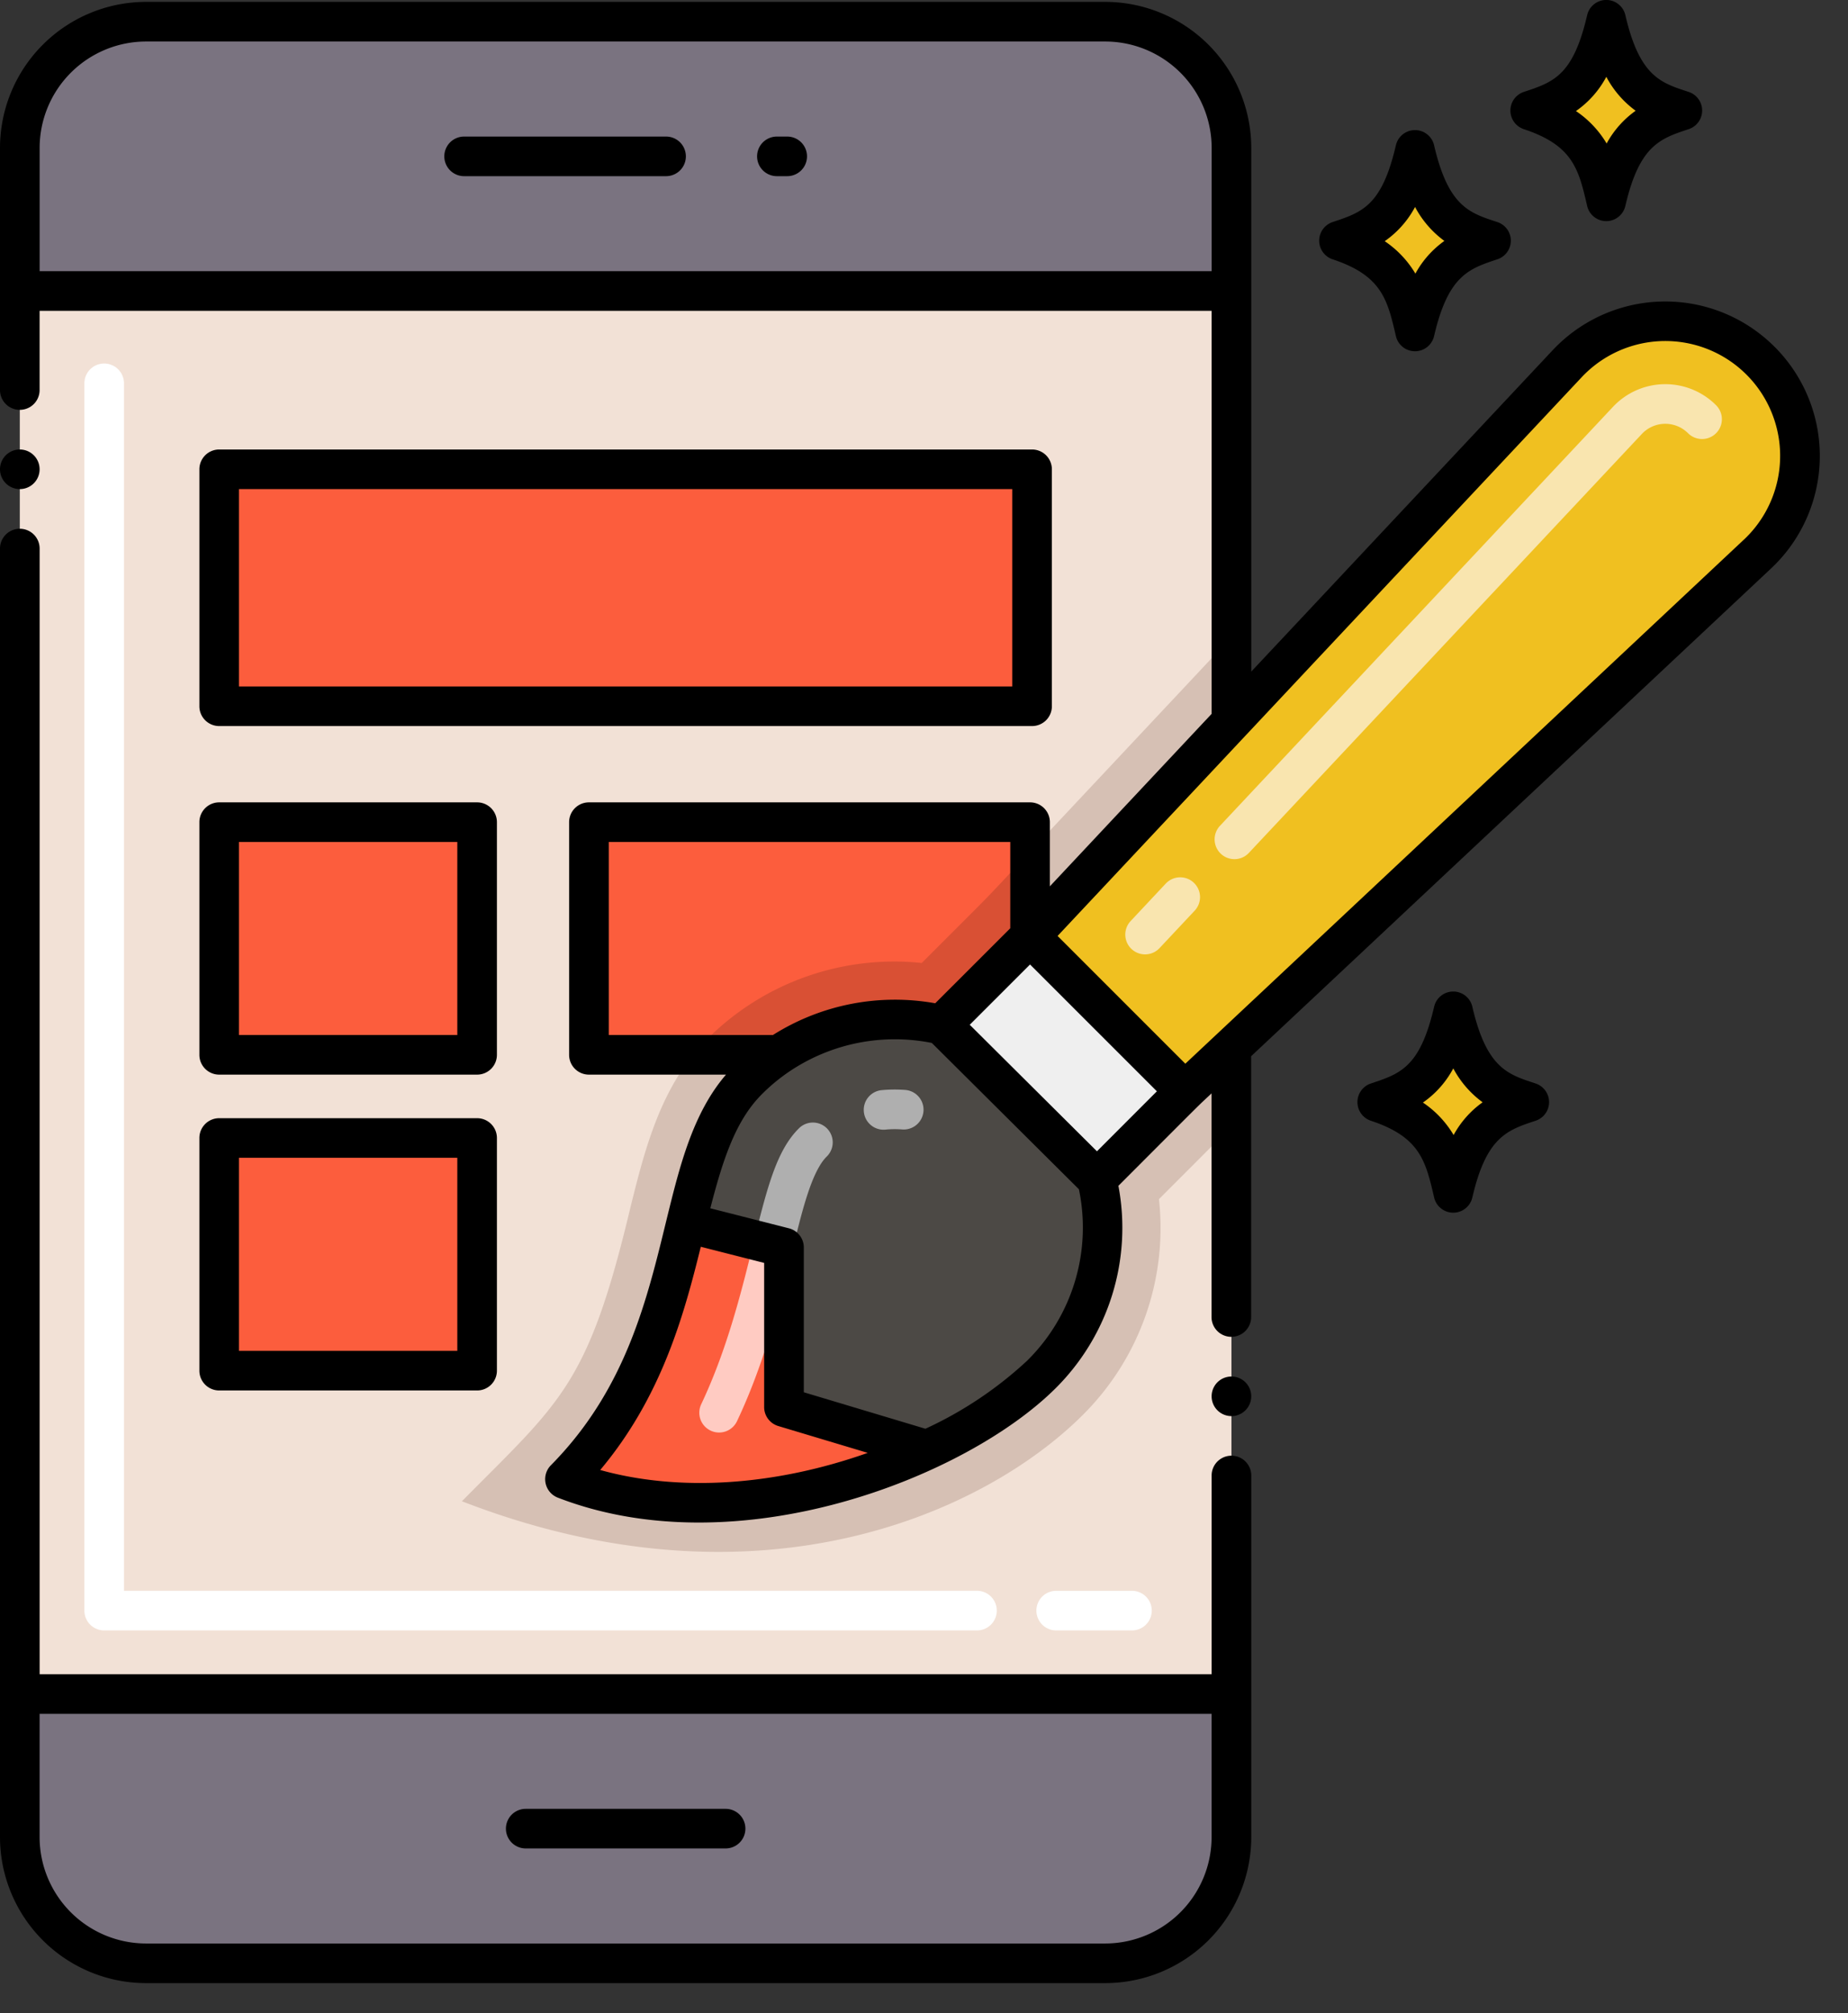 <svg xmlns="http://www.w3.org/2000/svg" width="56" height="61" fill="none" viewBox="0 0 56 61"><rect x="0" y="0" width="56" height="61" fill="#333333" stroke="none"/><path fill="#7A7380" d="M37.317 4.482v4.336H.6V4.482A3.826 3.826 0 0 1 4.424.657h29.069a3.826 3.826 0 0 1 3.824 3.825ZM.6 51.33h36.716v4.335a3.826 3.826 0 0 1-3.824 3.824H4.424a3.826 3.826 0 0 1-3.825-3.824L.6 51.33Z"/><path fill="#F2E1D6" d="M37.317 8.818v13.048l-6.104 6.508v-2.562c-1.63 1.737-.897.982-3.283 3.368a8.008 8.008 0 0 0-6.508 2.312c-.148.149-.289.306-.42.47h2.594a6.15 6.15 0 0 0-.934.77c-1.027 1.026-1.435 2.564-1.866 4.314-.6 2.45-1.247 5.318-3.674 7.775 3.63 1.405 7.86.566 10.968-.887h.002a12.547 12.547 0 0 0 3.477-2.297 6.289 6.289 0 0 0 1.673-5.903l2.665-2.667 1.41-1.323V51.33H.6V8.818h36.717Z"/><path fill="#FC5D3D" d="M17.847 24.912v7.05h5.75a6.3 6.3 0 0 1 4.94-.91l2.677-2.677v-3.463H17.847Z"/><path fill="#D95034" d="M31.213 25.81v2.565l-2.677 2.678a6.3 6.3 0 0 0-4.939.909h-2.595c.132-.165.272-.322.421-.47a8.008 8.008 0 0 1 6.508-2.313c2.386-2.386 1.692-1.673 3.282-3.368Z"/><path fill="#D6C0B4" d="M37.317 19.304v2.562l-6.104 6.507v-2.562l6.104-6.507ZM35.907 33.066l1.41-1.322v2.404c-.254.237.072-.084-2.197 2.187a7.988 7.988 0 0 1-2.311 6.542c-2.981 2.973-9.844 6.091-18.812 2.612 2.986-3.021 3.815-3.49 5.097-8.861.386-1.56.814-3.306 1.908-4.666h2.595a6.16 6.16 0 0 0-.934.768c-1.027 1.027-1.435 2.565-1.866 4.316-.6 2.449-1.247 5.317-3.674 7.774 3.63 1.405 7.86.566 10.968-.887h.002a12.55 12.55 0 0 0 3.476-2.297 6.29 6.29 0 0 0 1.673-5.903l2.665-2.667Z"/><path fill="#4C4945" d="M31.57 41.637a12.551 12.551 0 0 1-3.477 2.297h-.003l-4.332-1.3V37.8l-2.96-.754c.43-1.75.838-3.288 1.865-4.315a6.302 6.302 0 0 1 5.873-1.677l4.707 4.68a6.288 6.288 0 0 1-1.674 5.903Z"/><path fill="#F0C020" d="M53.348 10.93a4.08 4.08 0 0 0-5.86.093L37.317 21.866l-6.104 6.508v.002l4.692 4.69h.002l1.41-1.322 15.937-14.952a4.078 4.078 0 0 0 .094-5.861Z"/><path fill="#FC5D3D" d="M28.09 43.934c-3.108 1.452-7.338 2.291-10.967.886 2.427-2.457 3.073-5.325 3.674-7.774l2.96.754v4.834l4.333 1.3Z"/><path fill="#EFEFEF" d="m35.904 33.066-4.69-4.69-2.678 2.677 4.706 4.68 2.665-2.667h-.003Z"/><path fill="#FC5D3D" d="M6.642 14.222h24.633v7.18H6.642v-7.18ZM6.642 24.912h7.816v7.05H6.642v-7.05ZM6.642 34.482h7.816v7.05H6.642v-7.05Z"/><path fill="#fff" d="M34.302 49.403h-2.296a.6.6 0 0 1 0-1.2h2.296a.6.6 0 1 1 0 1.2Zm-4.697 0H3.157a.6.6 0 0 1-.6-.6V11.615a.6.6 0 0 1 1.2 0v36.587h25.848a.6.6 0 1 1 0 1.201Z"/><path fill="#F9E5AF" d="M34.289 28.756a.6.6 0 0 1-.027-.848l1.064-1.135a.6.6 0 0 1 .876.821l-1.065 1.135a.6.6 0 0 1-.848.027Zm2.707-2.886a.6.6 0 0 1-.027-.848l11.909-12.694a2.174 2.174 0 0 1 3.124-.05.6.6 0 0 1-.849.849.975.975 0 0 0-1.4.022L37.845 25.843a.599.599 0 0 1-.849.027Z"/><path fill="#FFCBC2" d="M21.535 43.349a.6.6 0 0 1-.286-.8c.808-1.706 1.245-3.52 1.605-4.975a.599.599 0 0 1 .944-.348.6.6 0 0 1 .221.636c-.365 1.473-.818 3.368-1.685 5.2a.6.6 0 0 1-.799.287Z"/><path fill="#AFAFAF" d="M23.292 38.3a.6.6 0 0 1-.438-.727c.406-1.633.69-2.729 1.362-3.39a.6.6 0 1 1 .835.863c-.474.465-.774 1.777-1.032 2.816a.6.6 0 0 1-.727.438Zm2.885-4.613a.6.6 0 0 1 .54-.655c.238-.022.477-.024.715-.006a.6.6 0 1 1-.093 1.197 2.908 2.908 0 0 0-.508.005.6.6 0 0 1-.654-.54Z"/><path fill="#F0C020" d="M45.19 7.293c-.885-.292-1.799-.548-2.312-2.757-.472 2.035-1.229 2.4-2.31 2.757 1.764.583 2.03 1.548 2.31 2.757.484-2.084 1.283-2.418 2.311-2.757ZM50.985 3.35c-.884-.293-1.797-.548-2.31-2.757-.472 2.035-1.23 2.4-2.311 2.757 1.764.583 2.03 1.548 2.31 2.757.484-2.084 1.283-2.418 2.311-2.757ZM46.348 33.396c-.884-.293-1.798-.548-2.31-2.757-.473 2.034-1.23 2.4-2.312 2.757 1.765.583 2.03 1.548 2.311 2.757.483-2.084 1.283-2.418 2.31-2.757Z"/><path fill="#000" d="M40.381 7.857c1.493.493 1.663 1.223 1.919 2.327a.594.594 0 0 0 1.157 0c.425-1.834 1.052-2.04 1.918-2.327a.594.594 0 0 0 0-1.128c-.832-.275-1.483-.452-1.918-2.328a.594.594 0 0 0-1.157 0c-.426 1.834-1.02 2.03-1.919 2.328a.595.595 0 0 0 0 1.128Zm2.5-1.585c.214.406.518.757.888 1.028-.364.26-.665.598-.878.991a3.086 3.086 0 0 0-.93-.983c.385-.268.7-.623.92-1.037v.001ZM46.177 3.914c1.493.493 1.663 1.222 1.919 2.327a.594.594 0 0 0 1.157 0c.425-1.834 1.052-2.041 1.918-2.327a.594.594 0 0 0 0-1.129c-.832-.274-1.483-.451-1.918-2.327a.594.594 0 0 0-1.157 0c-.426 1.834-1.02 2.03-1.919 2.327a.595.595 0 0 0 0 1.129Zm2.5-1.585c.214.405.518.756.888 1.027a2.94 2.94 0 0 0-.879.992 3.085 3.085 0 0 0-.93-.983c.385-.268.7-.623.92-1.037ZM46.534 32.83c-.832-.274-1.483-.451-1.918-2.327a.594.594 0 0 0-1.157 0c-.426 1.834-1.02 2.03-1.919 2.328a.595.595 0 0 0 0 1.128c1.493.493 1.663 1.223 1.919 2.327a.594.594 0 0 0 1.157 0c.425-1.834 1.051-2.04 1.918-2.327a.594.594 0 0 0 0-1.128Zm-2.485 1.562a3.083 3.083 0 0 0-.93-.984c.385-.267.7-.622.92-1.035.215.405.519.756.889 1.027-.365.26-.665.599-.879.992ZM21.988 54.809h-6.057a.6.6 0 1 0 0 1.2h6.057a.6.6 0 1 0 0-1.2ZM23.855 4.138h-.313a.6.6 0 1 0 0 1.2h.313a.6.6 0 1 0 0-1.2ZM20.183 4.138h-6.119a.6.6 0 1 0 0 1.2h6.12a.6.6 0 1 0 0-1.2ZM37.316 42.909a.6.6 0 1 0 0-1.2.6.6 0 0 0 0 1.2Z"/><path fill="#000" d="M37.917 44.71a.6.6 0 0 0-1.201-.002v6.022H1.201V16.622a.6.6 0 0 0-1.201 0v39.043a4.43 4.43 0 0 0 4.424 4.425h29.069a4.43 4.43 0 0 0 4.424-4.425V44.71Zm-4.425 14.179H4.424A3.228 3.228 0 0 1 1.2 55.665v-3.734h35.515v3.734a3.227 3.227 0 0 1-3.223 3.224ZM.6 14.82a.6.6 0 1 0 0-1.2.6.6 0 0 0 0 1.2Z"/><path fill="#000" d="M53.773 10.507a4.68 4.68 0 0 0-6.724.106l-9.132 9.737V4.482A4.43 4.43 0 0 0 33.492.057H4.424A4.43 4.43 0 0 0 0 4.482v7.337a.6.6 0 1 0 1.2 0V9.418h35.516V21.63l-4.902 5.226v-1.944a.6.6 0 0 0-.6-.6H17.846a.6.6 0 0 0-.6.6v7.05a.6.6 0 0 0 .6.6h4.154c-1.008 1.171-1.404 2.78-1.788 4.34-.595 2.434-1.223 5.172-3.518 7.496a.6.6 0 0 0 .21.982c5.46 2.113 12.37-.61 15.087-3.318a6.853 6.853 0 0 0 1.9-6.131c2.797-2.8 2.314-2.323 2.822-2.8v6.776a.6.6 0 0 0 1.2 0v-7.903L53.663 17.23a4.675 4.675 0 0 0 .111-6.723ZM1.201 8.217V4.482a3.228 3.228 0 0 1 3.223-3.224h29.069a3.228 3.228 0 0 1 3.224 3.224v3.735H1.2Zm17.247 17.295h12.166v2.615L28.34 30.4a6.923 6.923 0 0 0-4.917.961h-4.975v-5.849Zm-.26 19.03c1.855-2.21 2.534-4.68 3.048-6.764l1.92.489v4.367a.6.6 0 0 0 .429.576l2.71.813c-2.818.998-5.71 1.187-8.107.519Zm12.957-3.33a11.705 11.705 0 0 1-3.102 2.08l-3.685-1.105V37.8a.6.6 0 0 0-.453-.582l-2.38-.606c.39-1.52.779-2.673 1.562-3.456.259-.26.541-.493.845-.697a5.717 5.717 0 0 1 4.305-.857l4.457 4.433a5.663 5.663 0 0 1-1.55 5.176Zm2.096-6.327-3.855-3.834 1.827-1.827 3.844 3.843-1.816 1.818Zm19.602-18.532L35.919 32.231l-3.871-3.871 15.877-16.925a3.478 3.478 0 0 1 5.765 1.075 3.48 3.48 0 0 1-.847 3.844Z"/><path fill="#000" d="M6.642 22h24.633a.6.6 0 0 0 .6-.6v-7.18a.6.6 0 0 0-.6-.6H6.642a.6.6 0 0 0-.6.6v7.18a.6.6 0 0 0 .6.6Zm.6-7.18h23.433v5.98H7.242v-5.98ZM6.042 31.962a.6.6 0 0 0 .6.6h7.816a.6.6 0 0 0 .6-.6v-7.05a.6.6 0 0 0-.6-.6H6.642a.6.6 0 0 0-.6.6v7.05Zm1.2-6.45h6.616v5.85H7.242v-5.85ZM6.042 41.532a.6.6 0 0 0 .6.6h7.816a.6.6 0 0 0 .6-.6v-7.05a.6.6 0 0 0-.6-.6H6.642a.6.6 0 0 0-.6.6v7.05Zm1.2-6.45h6.616v5.85H7.242v-5.85Z"/></svg>